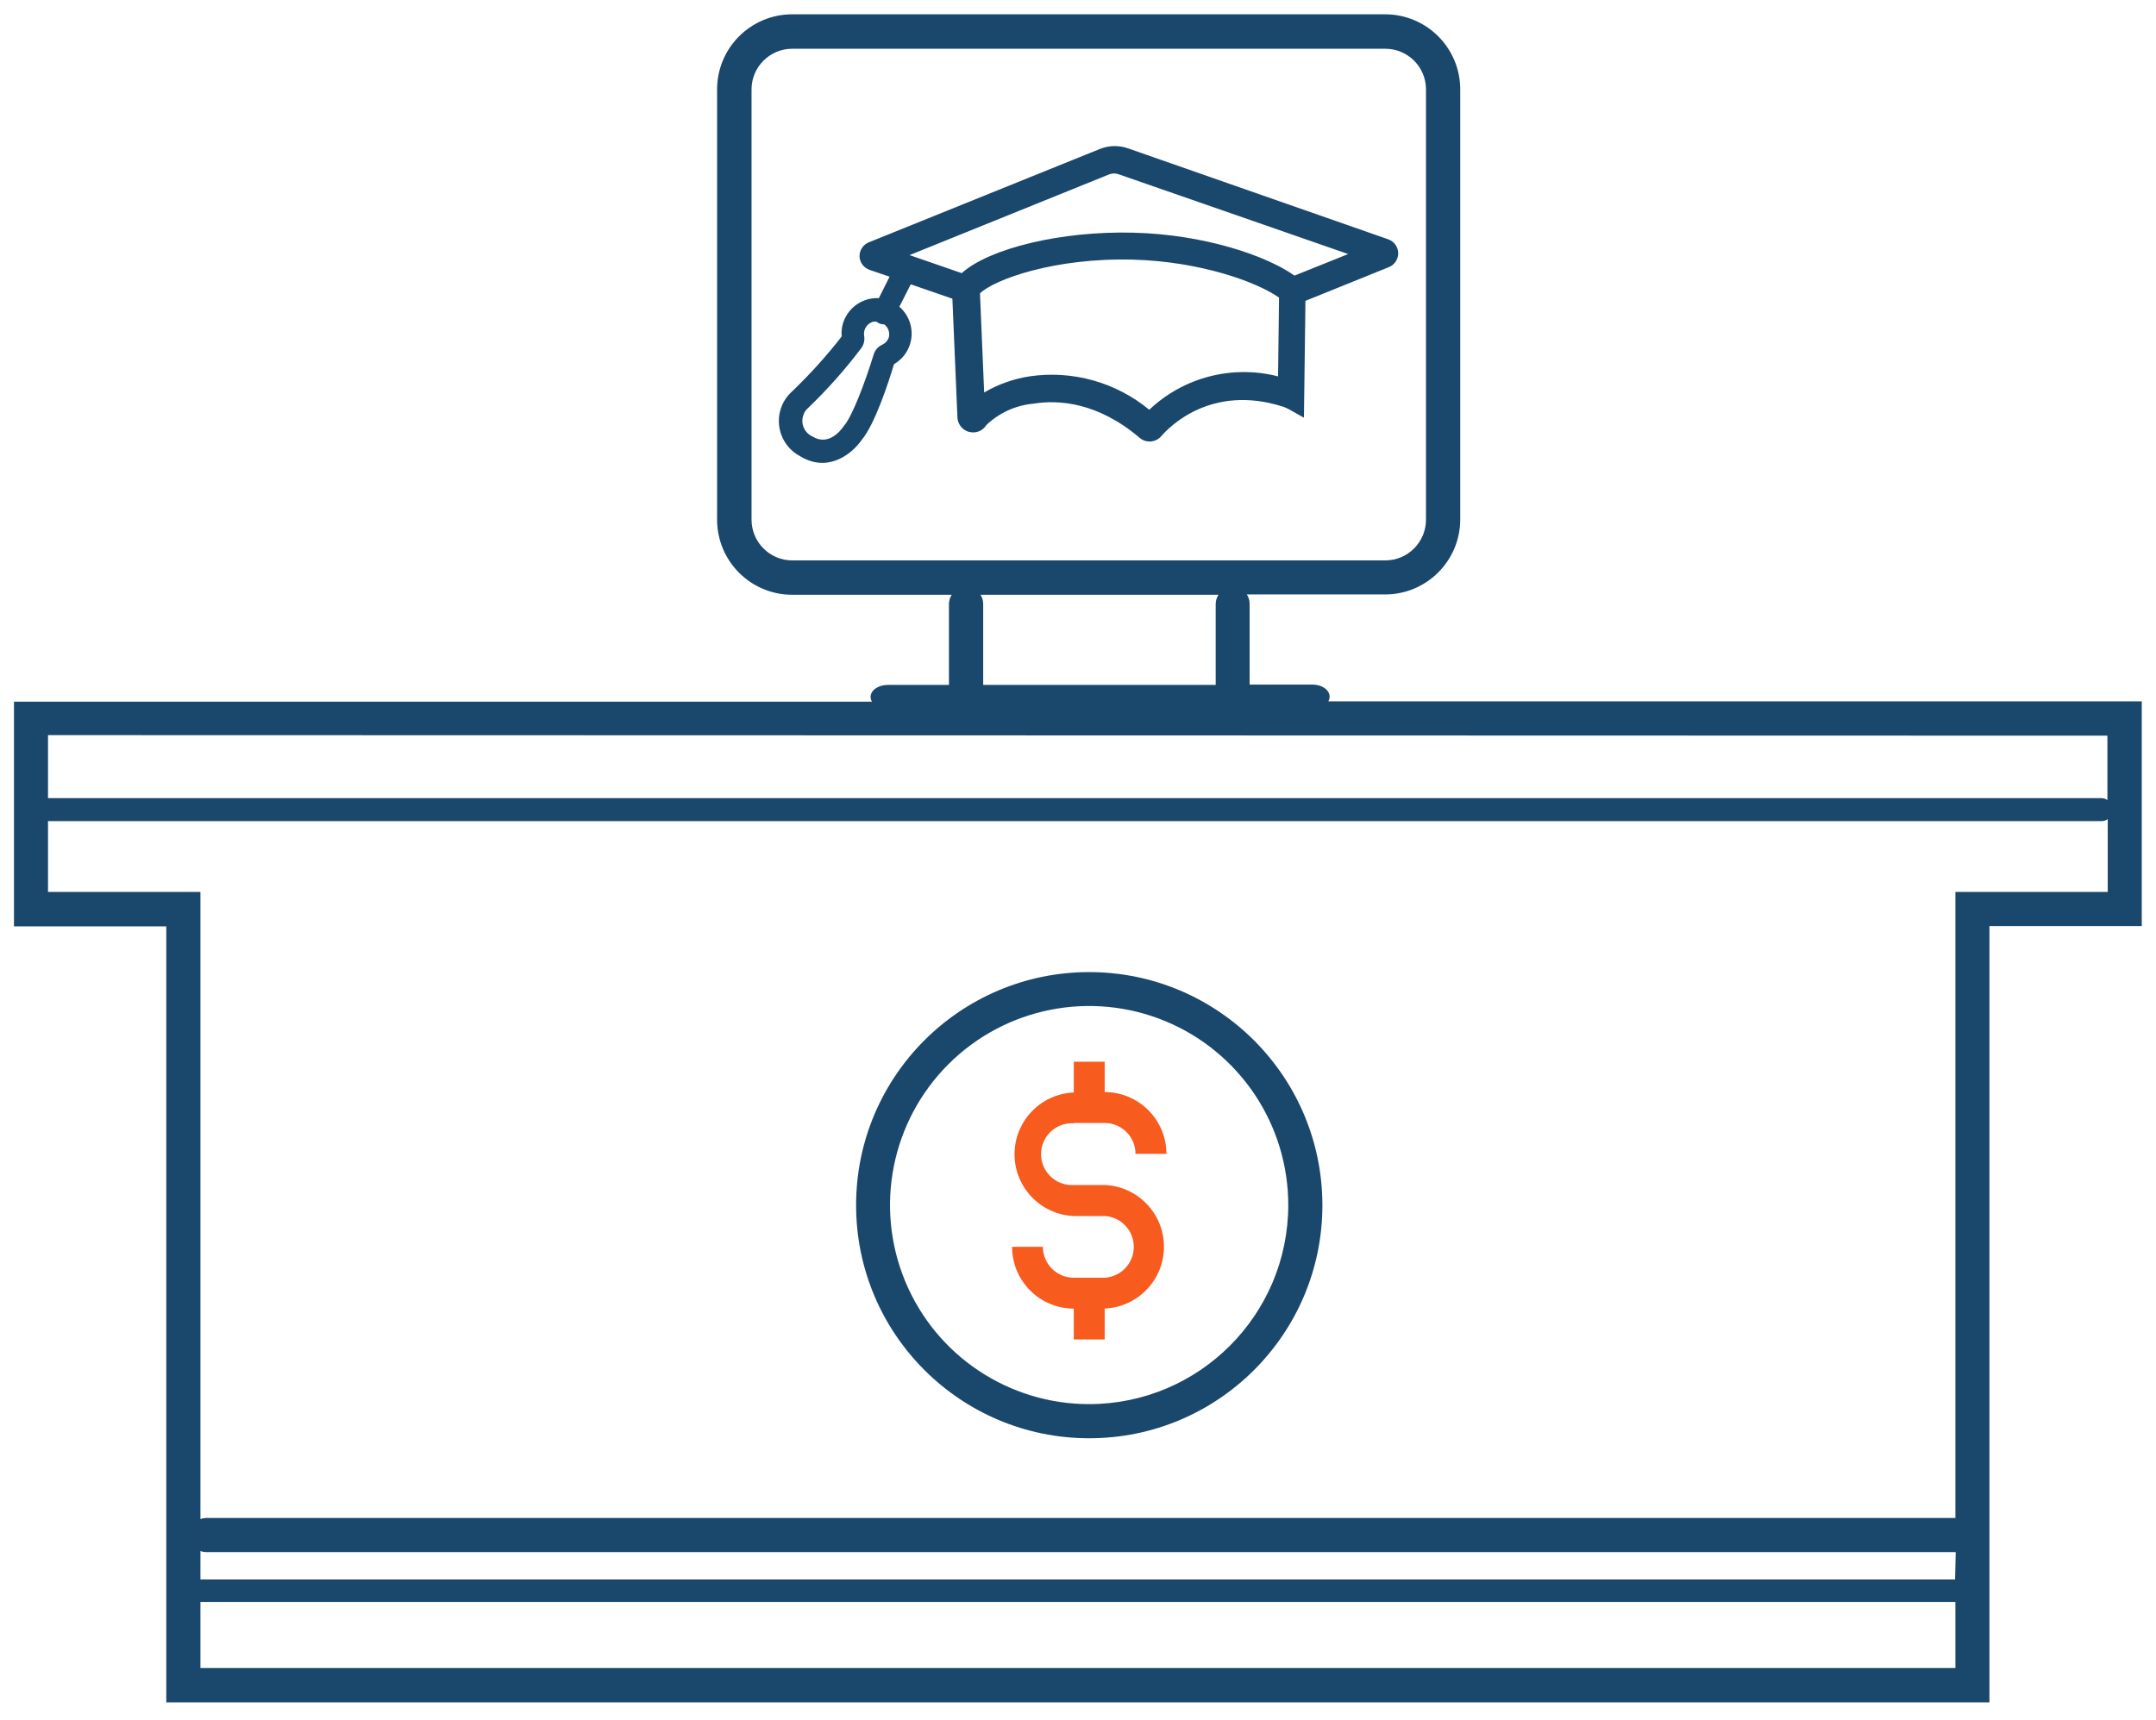 <?xml version="1.0" encoding="utf-8"?>
<svg viewBox="0 0 200.848 160.311" fill="none" xmlns="http://www.w3.org/2000/svg">
  <path d="M 100.032 104.643 L 102.912 104.643 C 104.499 104.648 105.782 105.936 105.782 107.523 L 108.662 107.523 C 108.662 104.346 106.089 101.768 102.912 101.763 L 102.912 98.933 L 100.032 98.933 L 100.032 101.803 C 96.947 101.932 94.512 104.47 94.512 107.558 C 94.512 110.646 96.947 113.184 100.032 113.313 L 102.912 113.313 C 104.434 113.403 105.622 114.663 105.622 116.188 C 105.622 117.713 104.434 118.973 102.912 119.063 L 100.032 119.063 C 98.441 119.063 97.152 117.774 97.152 116.183 L 94.282 116.183 C 94.282 119.36 96.855 121.937 100.032 121.943 L 100.032 124.813 L 102.912 124.813 L 102.912 121.933 C 105.997 121.804 108.432 119.266 108.432 116.178 C 108.432 113.09 105.997 110.552 102.912 110.423 L 100.032 110.423 C 98.964 110.486 97.95 109.952 97.397 109.037 C 96.844 108.121 96.844 106.975 97.397 106.059 C 97.95 105.144 98.964 104.61 100.032 104.673 L 100.032 104.643 Z" fill="#F75B1E"/>
  <path fill-rule="evenodd" clip-rule="evenodd" d="M 79.752 112.303 C 79.752 100.307 89.476 90.583 101.472 90.583 C 113.463 90.594 123.181 100.312 123.192 112.303 C 123.192 124.299 113.468 134.023 101.472 134.023 C 89.476 134.023 79.752 124.299 79.752 112.303 Z M 84.326 119.396 C 87.2 126.329 93.967 130.847 101.472 130.843 C 111.705 130.826 119.995 122.536 120.012 112.303 C 120.016 104.798 115.498 98.031 108.565 95.157 C 101.633 92.283 93.652 93.87 88.345 99.176 C 83.039 104.483 81.452 112.464 84.326 119.396 Z" fill="#1A476C"/>
  <path fill-rule="evenodd" clip-rule="evenodd" d="M 123.742 65.353 C 123.821 65.22 123.862 65.068 123.862 64.913 C 123.862 64.293 123.152 63.793 122.282 63.793 L 116.412 63.793 L 116.412 63.603 L 116.412 56.253 C 116.41 55.947 116.32 55.648 116.152 55.393 L 129.032 55.393 C 132.898 55.393 136.032 52.259 136.032 48.393 L 136.032 8.333 C 136.032 4.467 132.898 1.333 129.032 1.333 L 73.802 1.333 C 69.936 1.333 66.802 4.467 66.802 8.333 L 66.802 48.423 C 66.802 52.289 69.936 55.423 73.802 55.423 L 88.662 55.423 C 88.494 55.678 88.404 55.977 88.402 56.283 L 88.402 63.633 L 88.402 63.823 L 82.692 63.823 C 81.822 63.823 81.102 64.323 81.102 64.943 C 81.105 65.099 81.15 65.251 81.232 65.383 L 1.302 65.383 L 1.302 86.323 L 15.492 86.323 L 15.492 158.633 L 185.332 158.633 L 185.332 86.293 L 199.522 86.293 L 199.522 65.353 L 123.742 65.353 Z M 70.012 48.423 L 70.012 8.333 C 70.012 6.24 71.709 4.543 73.802 4.543 L 129.052 4.543 C 131.145 4.543 132.842 6.24 132.842 8.333 L 132.842 48.423 C 132.842 50.518 131.147 52.217 129.052 52.223 L 73.802 52.223 C 71.707 52.217 70.012 50.518 70.012 48.423 Z M 91.342 55.423 L 91.322 55.423 L 91.322 55.393 C 91.329 55.403 91.335 55.413 91.342 55.423 Z M 91.342 55.423 L 113.512 55.423 C 113.344 55.678 113.254 55.977 113.252 56.283 L 113.252 63.633 C 113.247 63.696 113.247 63.76 113.252 63.823 L 91.592 63.823 C 91.597 63.76 91.597 63.696 91.592 63.633 L 91.592 56.283 C 91.593 55.978 91.506 55.679 91.342 55.423 Z M 196.322 68.553 L 196.322 74.553 C 196.16 74.44 195.969 74.377 195.772 74.373 L 4.472 74.373 L 4.472 68.503 L 196.322 68.553 Z M 18.672 147.183 L 182.132 147.183 L 182.192 144.633 L 19.192 144.633 C 19.014 144.631 18.838 144.597 18.672 144.533 L 18.672 147.183 Z M 18.672 155.433 L 18.672 149.273 L 182.162 149.273 L 182.162 155.433 L 18.672 155.433 Z M 182.162 141.453 L 182.162 83.113 L 196.352 83.113 L 196.352 76.333 C 196.19 76.446 195.999 76.509 195.802 76.513 L 4.472 76.513 L 4.472 83.113 L 18.672 83.113 L 18.672 141.553 C 18.838 141.489 19.014 141.455 19.192 141.453 L 182.162 141.453 Z" fill="#1A476C"/>
  <path fill-rule="evenodd" clip-rule="evenodd" d="M 129.332 22.303 C 129.868 22.495 130.232 22.994 130.252 23.563 C 130.27 24.165 129.899 24.71 129.332 24.913 L 121.612 28.033 L 121.472 38.923 L 120.102 38.153 C 119.916 38.05 119.722 37.963 119.522 37.893 C 112.812 35.753 108.902 39.803 108.172 40.653 C 107.658 41.241 106.768 41.307 106.172 40.803 C 102.292 37.493 98.632 37.233 96.292 37.613 C 94.638 37.76 93.083 38.465 91.882 39.613 C 91.549 40.156 90.896 40.413 90.282 40.243 C 90.177 40.223 90.075 40.186 89.982 40.133 C 89.519 39.892 89.218 39.424 89.192 38.903 L 88.722 27.833 L 84.842 26.493 L 83.782 28.583 C 84.773 29.44 85.165 30.8 84.782 32.053 C 84.538 32.847 84.002 33.519 83.282 33.933 C 82.732 35.783 81.472 39.563 80.282 40.983 C 79.452 42.193 77.352 43.963 74.862 42.693 L 74.522 42.503 C 72.91 41.644 72.163 39.739 72.762 38.013 C 72.963 37.433 73.307 36.914 73.762 36.503 C 75.435 34.901 76.989 33.18 78.412 31.353 C 78.353 30.743 78.471 30.128 78.752 29.583 C 79.184 28.74 79.955 28.121 80.872 27.883 C 81.199 27.803 81.536 27.769 81.872 27.783 L 82.872 25.783 L 80.992 25.143 L 80.822 25.063 C 80.378 24.838 80.091 24.39 80.072 23.893 C 80.062 23.321 80.403 22.801 80.932 22.583 L 102.432 13.893 C 103.277 13.545 104.22 13.52 105.082 13.823 L 129.332 22.303 Z M 82.182 32.123 C 82.486 31.985 82.715 31.722 82.812 31.403 C 82.908 30.958 82.736 30.497 82.372 30.223 C 82.192 30.23 82.014 30.192 81.852 30.113 L 81.652 29.973 C 81.556 29.963 81.458 29.963 81.362 29.973 C 80.773 30.125 80.399 30.704 80.502 31.303 C 80.573 31.704 80.475 32.116 80.232 32.443 C 78.72 34.448 77.048 36.328 75.232 38.063 C 75.049 38.227 74.914 38.438 74.842 38.673 C 74.558 39.457 74.924 40.327 75.682 40.673 C 77.212 41.613 78.362 40.053 78.582 39.733 L 78.672 39.623 C 79.392 38.753 80.582 35.683 81.392 33.023 C 81.518 32.626 81.804 32.299 82.182 32.123 Z M 119.062 35.073 C 114.793 33.978 110.262 35.153 107.062 38.183 C 103.964 35.624 99.93 34.491 95.952 35.063 C 94.446 35.291 92.997 35.803 91.682 36.573 L 91.292 27.333 C 92.642 26.043 98.222 24.003 105.532 24.193 C 111.862 24.363 117.122 26.293 119.152 27.733 L 119.062 35.073 Z M 105.592 21.683 C 112.102 21.843 117.912 23.783 120.592 25.683 L 125.592 23.673 L 104.222 16.243 C 103.938 16.138 103.626 16.138 103.342 16.243 L 84.732 23.773 L 89.592 25.453 C 92.152 23.143 98.882 21.503 105.592 21.683 Z" fill="#1A476C"/>
</svg>